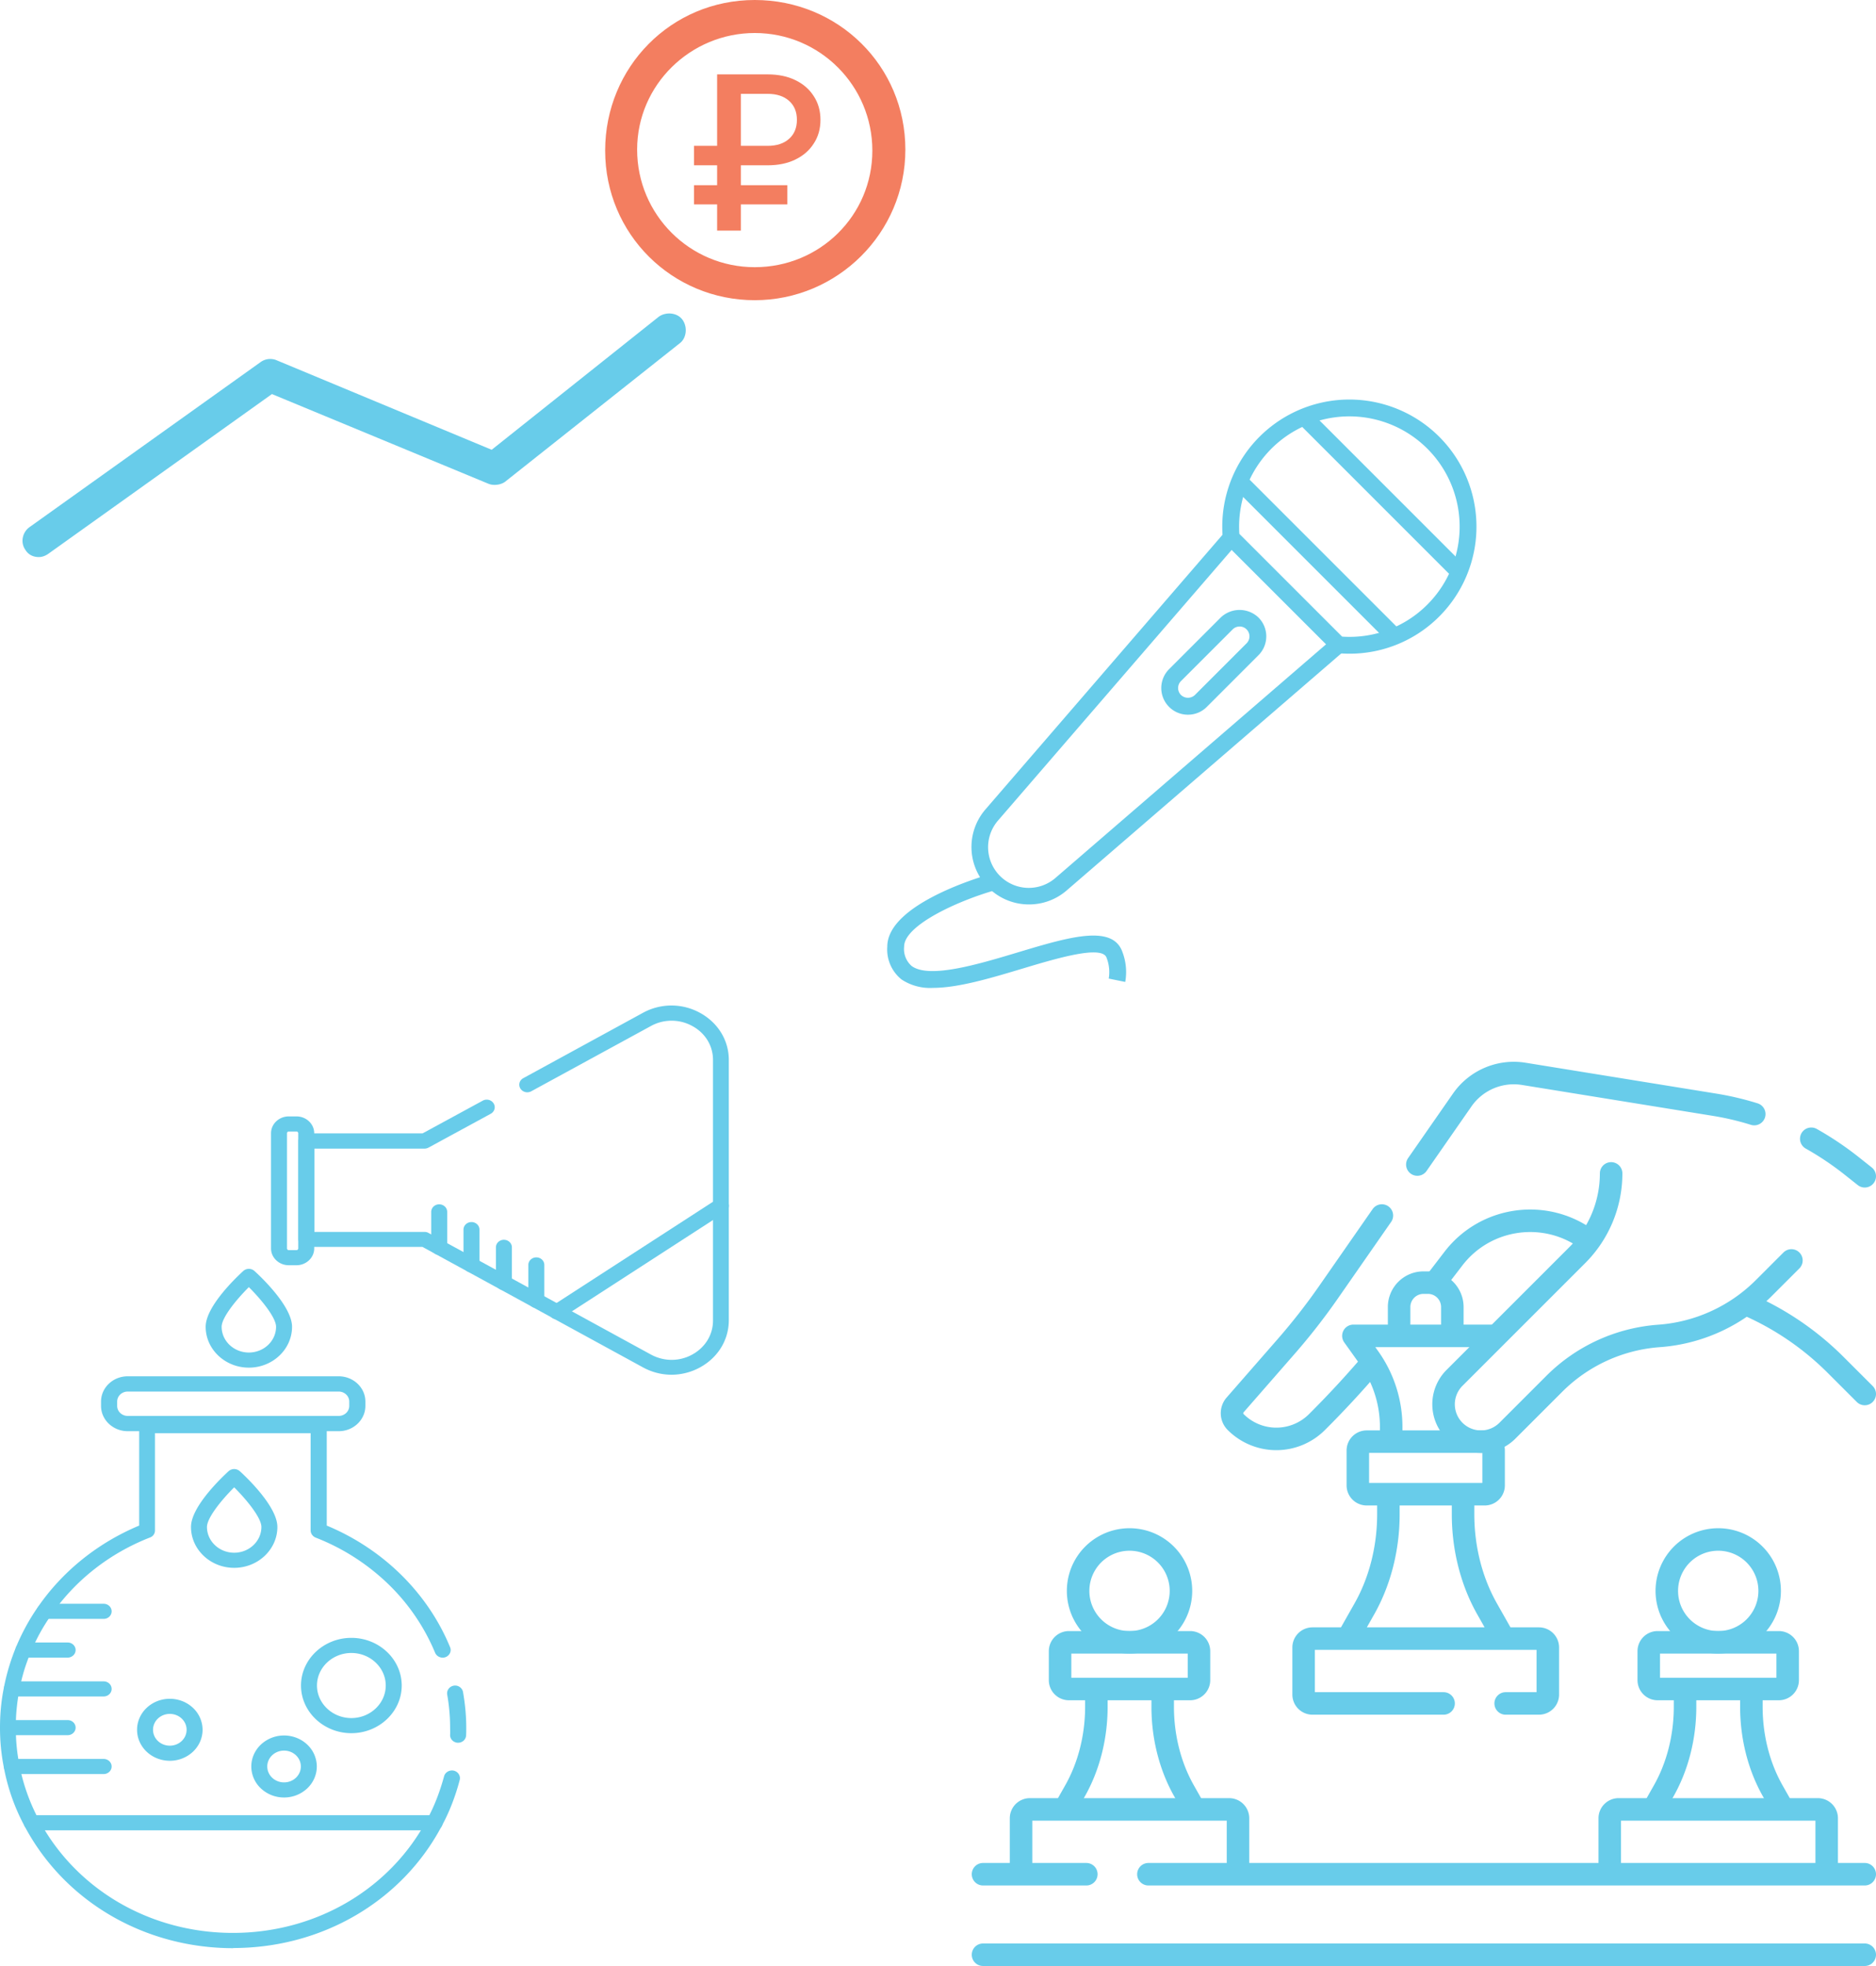 <svg width="250" height="262" fill="none" xmlns="http://www.w3.org/2000/svg"><g clip-path="url(#a)" fill="#68CCEA"><path d="M179.839 87.116c-.528 0-1.057-.025-1.588-.074a1.124 1.124 0 0 1-.689-.324l-14.283-14.28a1.125 1.125 0 0 1-.324-.69 16.937 16.937 0 1 1 28.839 10.412 16.858 16.858 0 0 1-11.955 4.956Zm-.984-2.276a14.625 14.625 0 0 0 11.354-4.267 14.69 14.69 0 0 0 .738-19.987 14.699 14.699 0 0 0-13.163-4.956 14.696 14.696 0 0 0-12.626 15.512l13.697 13.698Z"/><path d="M137.132 120.53a7.654 7.654 0 0 1-7.596-8.736 7.662 7.662 0 0 1 1.788-3.928l31.897-36.954 1.698 1.466-31.897 36.946a5.426 5.426 0 0 0 .242 7.412 5.424 5.424 0 0 0 7.412.243l36.946-31.9 1.466 1.7-36.954 31.897a7.641 7.641 0 0 1-5.002 1.854Zm35.861-64.175 1.586-1.586 20.648 20.649-1.586 1.586-20.648-20.65Zm-8.605 8.6 1.586-1.586 20.648 20.648-1.586 1.586-20.648-20.648Z"/><path d="M158.31 95.246a3.533 3.533 0 0 1-2.514-1.041 3.554 3.554 0 0 1 0-5.028l6.881-6.884a3.64 3.64 0 0 1 5.027 0 3.549 3.549 0 0 1 0 5.027l-6.882 6.885a3.52 3.52 0 0 1-2.512 1.04Zm6.882-11.75a1.3 1.3 0 0 0-.928.384l-6.882 6.883a1.308 1.308 0 0 0-.284 1.43c.066.158.162.303.284.425a1.346 1.346 0 0 0 1.854 0l6.884-6.884a1.313 1.313 0 0 0-.928-2.243v.005Zm-40.867 48.155a6.891 6.891 0 0 1-4.183-1.121 5.12 5.12 0 0 1-1.899-4.381c0-5.666 12.525-9.329 13.952-9.727l.605 2.16c-5.113 1.43-12.314 4.724-12.314 7.567a3.004 3.004 0 0 0 .995 2.579c2.343 1.743 8.885-.224 14.141-1.803 6.799-2.043 12.674-3.807 13.966-.023a7.486 7.486 0 0 1 .363 3.957l-2.197-.448a5.307 5.307 0 0 0-.288-2.775c-.593-1.744-6.73.101-11.198 1.443-4.236 1.271-8.567 2.572-11.943 2.572Z"/></g><path d="M71.473 174.306c-.282 0-.553-.106-.752-.295a.98.98 0 0 1-.312-.712v-4.727c0-.268.112-.524.312-.713a1.1 1.1 0 0 1 .752-.295 1.1 1.1 0 0 1 .753.295c.2.189.311.445.311.713v4.727c0 .555-.477 1.007-1.064 1.007Zm-4.322-2.364c-.282 0-.552-.106-.752-.295a.979.979 0 0 1-.312-.712v-4.707a.98.98 0 0 1 .312-.712c.2-.189.47-.295.752-.295.283 0 .553.106.753.295a.98.98 0 0 1 .312.712v4.707c0 .555-.478 1.007-1.065 1.007Zm-4.321-2.363c-.283 0-.553-.106-.753-.295a.98.98 0 0 1-.312-.712v-4.707c0-.267.112-.524.312-.712.2-.189.47-.295.753-.295.282 0 .553.106.752.295.2.188.312.445.312.712v4.707c0 .555-.478 1.007-1.064 1.007Zm-4.3-2.343a1.109 1.109 0 0 1-.753-.295 1.014 1.014 0 0 1-.23-.327.961.961 0 0 1-.082-.386v-4.727a.98.98 0 0 1 .312-.712c.2-.189.47-.295.752-.295.283 0 .553.106.753.295a.98.98 0 0 1 .312.712v4.727c0 .555-.478 1.008-1.065 1.008ZM9.012 231.24H1.086c-.283 0-.553-.106-.753-.295a.98.98 0 0 1-.312-.712.98.98 0 0 1 .312-.712c.2-.189.47-.295.753-.295h7.927c.282 0 .553.106.752.295a.98.98 0 0 1 .312.712.98.98 0 0 1-.312.712c-.2.189-.47.295-.752.295Zm4.8-5.159H1.584c-.282 0-.553-.106-.752-.295a.98.98 0 0 1-.312-.712.98.98 0 0 1 .312-.712c.2-.189.47-.295.752-.295h12.227c.283 0 .553.106.753.295a.98.98 0 0 1 .312.712.98.98 0 0 1-.312.712c-.2.189-.47.295-.753.295Zm-4.8-5.179H3.127c-.282 0-.553-.106-.752-.295a.98.98 0 0 1-.312-.712c0-.268.112-.524.312-.713.2-.189.47-.295.752-.295h5.886c.282 0 .553.106.752.295.2.189.312.445.312.713a.98.98 0 0 1-.312.712c-.2.189-.47.295-.752.295Zm4.8 15.518H1.584c-.282 0-.553-.106-.752-.295a.98.98 0 0 1-.312-.712c0-.267.112-.524.312-.712.2-.189.47-.295.752-.295h12.227c.283 0 .553.106.753.295.2.188.312.445.312.712a.98.98 0 0 1-.312.712c-.2.189-.47.295-.753.295Zm0-20.677H5.95c-.282 0-.552-.106-.752-.295a.981.981 0 0 1-.312-.713.98.98 0 0 1 .312-.712c.2-.189.47-.295.752-.295h7.862c.283 0 .553.106.753.295a.98.98 0 0 1 .312.712.981.981 0 0 1-.312.713c-.2.189-.47.295-.753.295Zm33.01 15.23c-3.692 0-6.71-2.857-6.71-6.351 0-3.494 3.018-6.351 6.71-6.351 3.693 0 6.711 2.857 6.711 6.351 0 3.494-3.018 6.351-6.71 6.351Zm0-10.688c-2.519 0-4.582 1.953-4.582 4.337 0 2.384 2.063 4.337 4.583 4.337 2.519 0 4.582-1.953 4.582-4.337 0-2.384-2.063-4.337-4.582-4.337ZM22.63 234.652c-.573 0-1.141-.107-1.67-.314a4.39 4.39 0 0 1-1.417-.896 4.119 4.119 0 0 1-.946-1.34 3.94 3.94 0 0 1 0-3.162c.22-.501.54-.957.946-1.34a4.39 4.39 0 0 1 1.416-.896 4.572 4.572 0 0 1 1.67-.314c1.159 0 2.269.435 3.087 1.21a4.02 4.02 0 0 1 1.28 2.921c0 1.096-.46 2.146-1.28 2.921a4.493 4.493 0 0 1-3.086 1.21Zm0-6.248c-1.238 0-2.237.945-2.237 2.117 0 1.171.999 2.117 2.237 2.117s2.237-.946 2.237-2.117c0-1.172-1-2.117-2.237-2.117Zm15.224 11.14a4.493 4.493 0 0 1-3.087-1.21 4.023 4.023 0 0 1-1.278-2.921c0-1.096.46-2.147 1.278-2.922a4.497 4.497 0 0 1 3.087-1.21c1.158 0 2.268.436 3.087 1.21a4.024 4.024 0 0 1 1.278 2.922c0 1.095-.46 2.146-1.278 2.921a4.493 4.493 0 0 1-3.087 1.21Zm0-6.248c-1.238 0-2.237.945-2.237 2.117 0 1.171 1 2.117 2.237 2.117 1.238 0 2.237-.946 2.237-2.117 0-1.172-1-2.117-2.237-2.117Zm-6.646-24.357c-3.17 0-5.755-2.446-5.755-5.446 0-2.755 4.192-6.68 5.017-7.441a1.121 1.121 0 0 1 1.477 0c.847.761 5.017 4.707 5.017 7.441 0 3-2.585 5.446-5.756 5.446Zm0-10.729c-1.694 1.686-3.627 4.07-3.627 5.283 0 1.89 1.63 3.432 3.627 3.432 1.998 0 3.627-1.542 3.627-3.432 0-1.213-1.933-3.597-3.627-5.283Zm1.955-15.95c-3.17 0-5.755-2.445-5.755-5.446 0-2.755 4.191-6.68 5.017-7.441a1.121 1.121 0 0 1 1.476 0c.847.761 5.017 4.707 5.017 7.441 0 3.001-2.584 5.446-5.755 5.446Zm0-10.729c-1.694 1.686-3.627 4.07-3.627 5.283 0 1.891 1.629 3.432 3.627 3.432 1.998 0 3.627-1.541 3.627-3.432 0-1.213-1.933-3.597-3.627-5.283Z" fill="#68CCEA"/><path d="M89.5 183.206a7.944 7.944 0 0 1-3.823-.987l-29.384-16.052H40.83a1.109 1.109 0 0 1-.753-.295 1.014 1.014 0 0 1-.23-.327.958.958 0 0 1-.081-.385v-13.114c0-.555.477-1.007 1.064-1.007h15.485l8.014-4.357c.52-.288 1.172-.103 1.455.37.304.493.108 1.11-.391 1.377l-8.275 4.501c-.165.091-.352.14-.543.144H41.894v11.099h14.681c.196 0 .37.041.543.144l29.623 16.196c1.738.946 3.801.946 5.517 0 1.715-.945 2.758-2.631 2.758-4.521v-34.736c0-1.891-1.02-3.577-2.758-4.522a5.681 5.681 0 0 0-2.758-.709c-.97 0-1.922.244-2.759.709l-15.94 8.694c-.522.288-1.173.103-1.456-.37a.966.966 0 0 1-.108-.766.984.984 0 0 1 .185-.353c.086-.105.193-.193.314-.258l15.92-8.694a7.895 7.895 0 0 1 7.644 0c2.39 1.315 3.823 3.658 3.823 6.269v34.674c0 2.631-1.434 4.974-3.823 6.289a7.965 7.965 0 0 1-3.844.987h.043Z" fill="#68CCEA"/><path d="M39.505 168.613h-1.02c-1.304 0-2.368-1.007-2.368-2.241v-15.353c0-1.234 1.064-2.241 2.367-2.241h1.021c1.303 0 2.367 1.007 2.367 2.241v15.353c0 1.234-1.064 2.241-2.367 2.241Zm-1.02-17.821c-.13 0-.24.103-.24.227v15.353c0 .124.11.226.24.226h1.02c.13 0 .24-.102.24-.226v-15.353c0-.124-.11-.227-.24-.227h-1.02ZM31.078 259.625c-11.836 0-22.478-6.228-27.799-16.258a26.824 26.824 0 0 1-2.758-7.79A27.07 27.07 0 0 1 0 230.233c0-1.85.174-3.638.521-5.344a28.205 28.205 0 0 1 4.518-10.708c3.294-4.787 7.987-8.565 13.508-10.873v-13.319c0-.555.478-1.007 1.064-1.007h22.87c.585 0 1.063.452 1.063 1.007v13.319c7.515 3.124 13.465 8.982 16.44 16.217.218.513-.064 1.109-.607 1.315-.543.206-1.173-.062-1.39-.575a27.325 27.325 0 0 0-6.303-9.216 29.132 29.132 0 0 0-9.616-6.138 1.108 1.108 0 0 1-.483-.38 1.018 1.018 0 0 1-.19-.566v-12.969H20.653v12.969a.99.99 0 0 1-.652.925C14.59 207 9.983 210.621 6.798 215.27a24.81 24.81 0 0 0-2.715 4.974 23.183 23.183 0 0 0-1.499 4.995 25.027 25.027 0 0 0-.477 4.994c0 1.727.152 3.33.477 4.974a25.95 25.95 0 0 0 2.563 7.256c4.952 9.331 14.855 15.127 25.888 15.127 11.033 0 20.936-5.796 25.887-15.127.956-1.747 1.695-3.679 2.26-5.755.151-.535.716-.864 1.302-.74.565.144.912.678.782 1.233-.586 2.22-1.39 4.296-2.41 6.166-5.3 10.01-15.942 16.238-27.778 16.238v.02Z" fill="#68CCEA"/><path d="M61.07 232.247h-.087a1.115 1.115 0 0 1-.406-.104 1.062 1.062 0 0 1-.333-.244 1.004 1.004 0 0 1-.208-.346.963.963 0 0 1-.052-.395c.022-.288 0-.617 0-.925 0-1.48-.13-2.918-.391-4.419-.087-.555.304-1.069.869-1.171a1.074 1.074 0 0 1 1.238.822c.282 1.623.434 3.186.434 4.768 0 .37 0 .74-.022 1.069-.043.534-.5.945-1.064.945h.022Zm-15.941-41.518H17.026c-1.955 0-3.562-1.501-3.562-3.371v-.576c0-1.849 1.586-3.37 3.562-3.37h28.103c1.954 0 3.562 1.5 3.562 3.37v.576c0 1.85-1.586 3.371-3.562 3.371Zm-28.103-5.283c-.782 0-1.412.596-1.412 1.336v.576c0 .74.63 1.336 1.412 1.336h28.103c.782 0 1.412-.596 1.412-1.336v-.576c0-.74-.63-1.336-1.412-1.336H17.026Zm40.895 58.476H4.234c-.282 0-.553-.106-.752-.295a.98.98 0 0 1-.312-.712.98.98 0 0 1 .312-.712c.2-.189.47-.295.752-.295h53.687c.282 0 .553.106.752.295a.98.98 0 0 1 .312.712.98.98 0 0 1-.312.712c-.2.189-.47.295-.752.295Zm16.31-68.095a1.093 1.093 0 0 1-.637-.187 1.004 1.004 0 0 1-.392-.512.947.947 0 0 1 .011-.631c.076-.204.22-.379.41-.499l21.848-14.141c.5-.309 1.15-.206 1.477.267a.967.967 0 0 1-.283 1.398l-21.848 14.141c-.178.119-.39.183-.608.185l.022-.021Z" fill="#68CCEA"/><path d="M100.579 0C89.443 0 80.645 8.936 80.645 20.072s8.936 19.934 19.934 19.934c10.998 0 20.072-8.936 20.072-20.072C120.651 8.8 111.715 0 100.579 0Zm0 35.607c-8.661 0-15.673-7.012-15.673-15.673 0-8.66 7.15-15.535 15.673-15.535 8.661 0 15.672 7.012 15.672 15.673 0 8.66-7.011 15.535-15.672 15.535Z" fill="#F37E60"/><path d="M90.955 42.618c-.687-.962-2.2-1.1-3.162-.412L65.522 59.94 36.789 47.98a2.193 2.193 0 0 0-2.062.275L3.932 70.25c-.963.688-1.238 2.063-.55 3.025.412.687 1.1.962 1.787.962.412 0 .825-.137 1.237-.412l29.833-21.31 28.87 11.961c.688.275 1.65.138 2.2-.275L90.543 45.78c.962-.687 1.1-2.2.412-3.162Z" fill="#68CCEA"/><path d="M98.732 30.734h-3.167V9.914h6.73c1.414 0 2.64.253 3.676.757 1.056.505 1.876 1.214 2.461 2.126.603.912.905 1.97.905 3.174s-.302 2.262-.905 3.174c-.585.912-1.405 1.62-2.461 2.126-1.036.504-2.262.757-3.676.757h-9.813v-2.592h9.813c1.207 0 2.159-.31 2.856-.932.698-.62 1.047-1.465 1.047-2.533 0-1.068-.349-1.912-1.047-2.533-.697-.622-1.649-.932-2.856-.932h-3.563v18.228Zm6.193-6.056v2.562H92.482v-2.562h12.443Z" fill="#F37E60"/><path d="M153.04 249.769h95.459m-117.499 0h13.766m96.607-98.012a41.305 41.305 0 0 1 5.432 3.654l1.694 1.345m-59.621-1.564 5.982-8.602a8.371 8.371 0 0 1 8.209-3.482l25.377 4.108a38.04 38.04 0 0 1 5.329 1.253m-51.092 33.297a132.214 132.214 0 0 1-7.193 7.759 7.658 7.658 0 0 1-10.819-.012 1.674 1.674 0 0 1-.077-2.285l6.784-7.768a83.452 83.452 0 0 0 5.673-7.266l7.1-10.207m27.458 3.252c-5.651-4.207-13.633-3.097-17.923 2.493l-2.454 3.198m41.852 3.042a38.306 38.306 0 0 1 11.53 7.917l3.885 3.883m-56.125 41.237h-17.469a1.18 1.18 0 0 1-.835-.347 1.18 1.18 0 0 1-.347-.835v-6.275a1.183 1.183 0 0 1 1.182-1.182h30.179a1.183 1.183 0 0 1 1.182 1.182v6.275a1.18 1.18 0 0 1-1.182 1.182h-4.436m-20.865-9.005 2.035-3.596c2.082-3.68 3.202-8.09 3.202-12.613v-2.334m9.95-.068v2.402c0 4.523 1.12 8.933 3.202 12.614l2.035 3.596m-2.348-18.877h-15.728a1.179 1.179 0 0 1-1.182-1.182v-4.641a1.182 1.182 0 0 1 1.182-1.182h15.728a1.183 1.183 0 0 1 1.183 1.182v4.641a1.182 1.182 0 0 1-1.183 1.182Z" stroke="#68CCEA" stroke-width="3" stroke-miterlimit="10" stroke-linecap="round" stroke-linejoin="round"/><path d="M185.393 191.756v-1.587c0-3.314-1.036-6.545-2.962-9.242l-2.074-2.903h18.685m-12.594-.199v-3.641a3.254 3.254 0 0 1 3.254-3.254h.586a3.254 3.254 0 0 1 3.254 3.254v3.611m-38.599 47.497v2.163c0 4.019.995 7.936 2.845 11.206l1.244 2.199m-16.997-.037 1.224-2.162c1.85-3.27 2.845-7.188 2.845-11.206v-2.163m12.493-.205H142.45a1.18 1.18 0 0 1-1.182-1.183v-3.858a1.18 1.18 0 0 1 1.182-1.182h16.147a1.182 1.182 0 0 1 1.182 1.182v3.858a1.183 1.183 0 0 1-1.182 1.183Z" stroke="#68CCEA" stroke-width="3" stroke-miterlimit="10" stroke-linecap="round" stroke-linejoin="round"/><path d="M150.524 218.864a6.852 6.852 0 1 0 0-13.705 6.852 6.852 0 0 0 0 13.705ZM136.068 249.376v-7.063a1.182 1.182 0 0 1 1.182-1.182h26.546a1.182 1.182 0 0 1 1.182 1.182v7.216m49.724-93.155a15.397 15.397 0 0 1-4.511 10.89l-16.359 16.359a4.981 4.981 0 1 0 7.045 7.044l6.252-6.252a21.98 21.98 0 0 1 13.96-6.381 21.99 21.99 0 0 0 13.961-6.382l3.678-3.678m-5.335 57.486v1.995c0 4.018.995 7.936 2.845 11.206l1.301 2.298m-17.039-.161 1.209-2.137c1.85-3.27 2.845-7.188 2.845-11.206v-1.995m12.493-.373H220.9a1.182 1.182 0 0 1-1.182-1.182v-3.859a1.18 1.18 0 0 1 1.182-1.182h16.147a1.18 1.18 0 0 1 1.182 1.182v3.859a1.182 1.182 0 0 1-1.182 1.182Z" stroke="#68CCEA" stroke-width="3" stroke-miterlimit="10" stroke-linecap="round" stroke-linejoin="round"/><path d="M228.975 218.864a6.852 6.852 0 1 0 0-13.705 6.852 6.852 0 0 0 0 13.705ZM243.429 249.132v-6.819a1.18 1.18 0 0 0-.347-.836 1.18 1.18 0 0 0-.836-.347h-26.545a1.18 1.18 0 0 0-.835.347 1.18 1.18 0 0 0-.347.836v6.941m33.98 11.245H131" stroke="#68CCEA" stroke-width="3" stroke-miterlimit="10" stroke-linecap="round" stroke-linejoin="round"/><defs><clipPath id="a"><path fill="#fff" transform="translate(116 51)" d="M0 0h83v83H0z"/></clipPath></defs></svg>